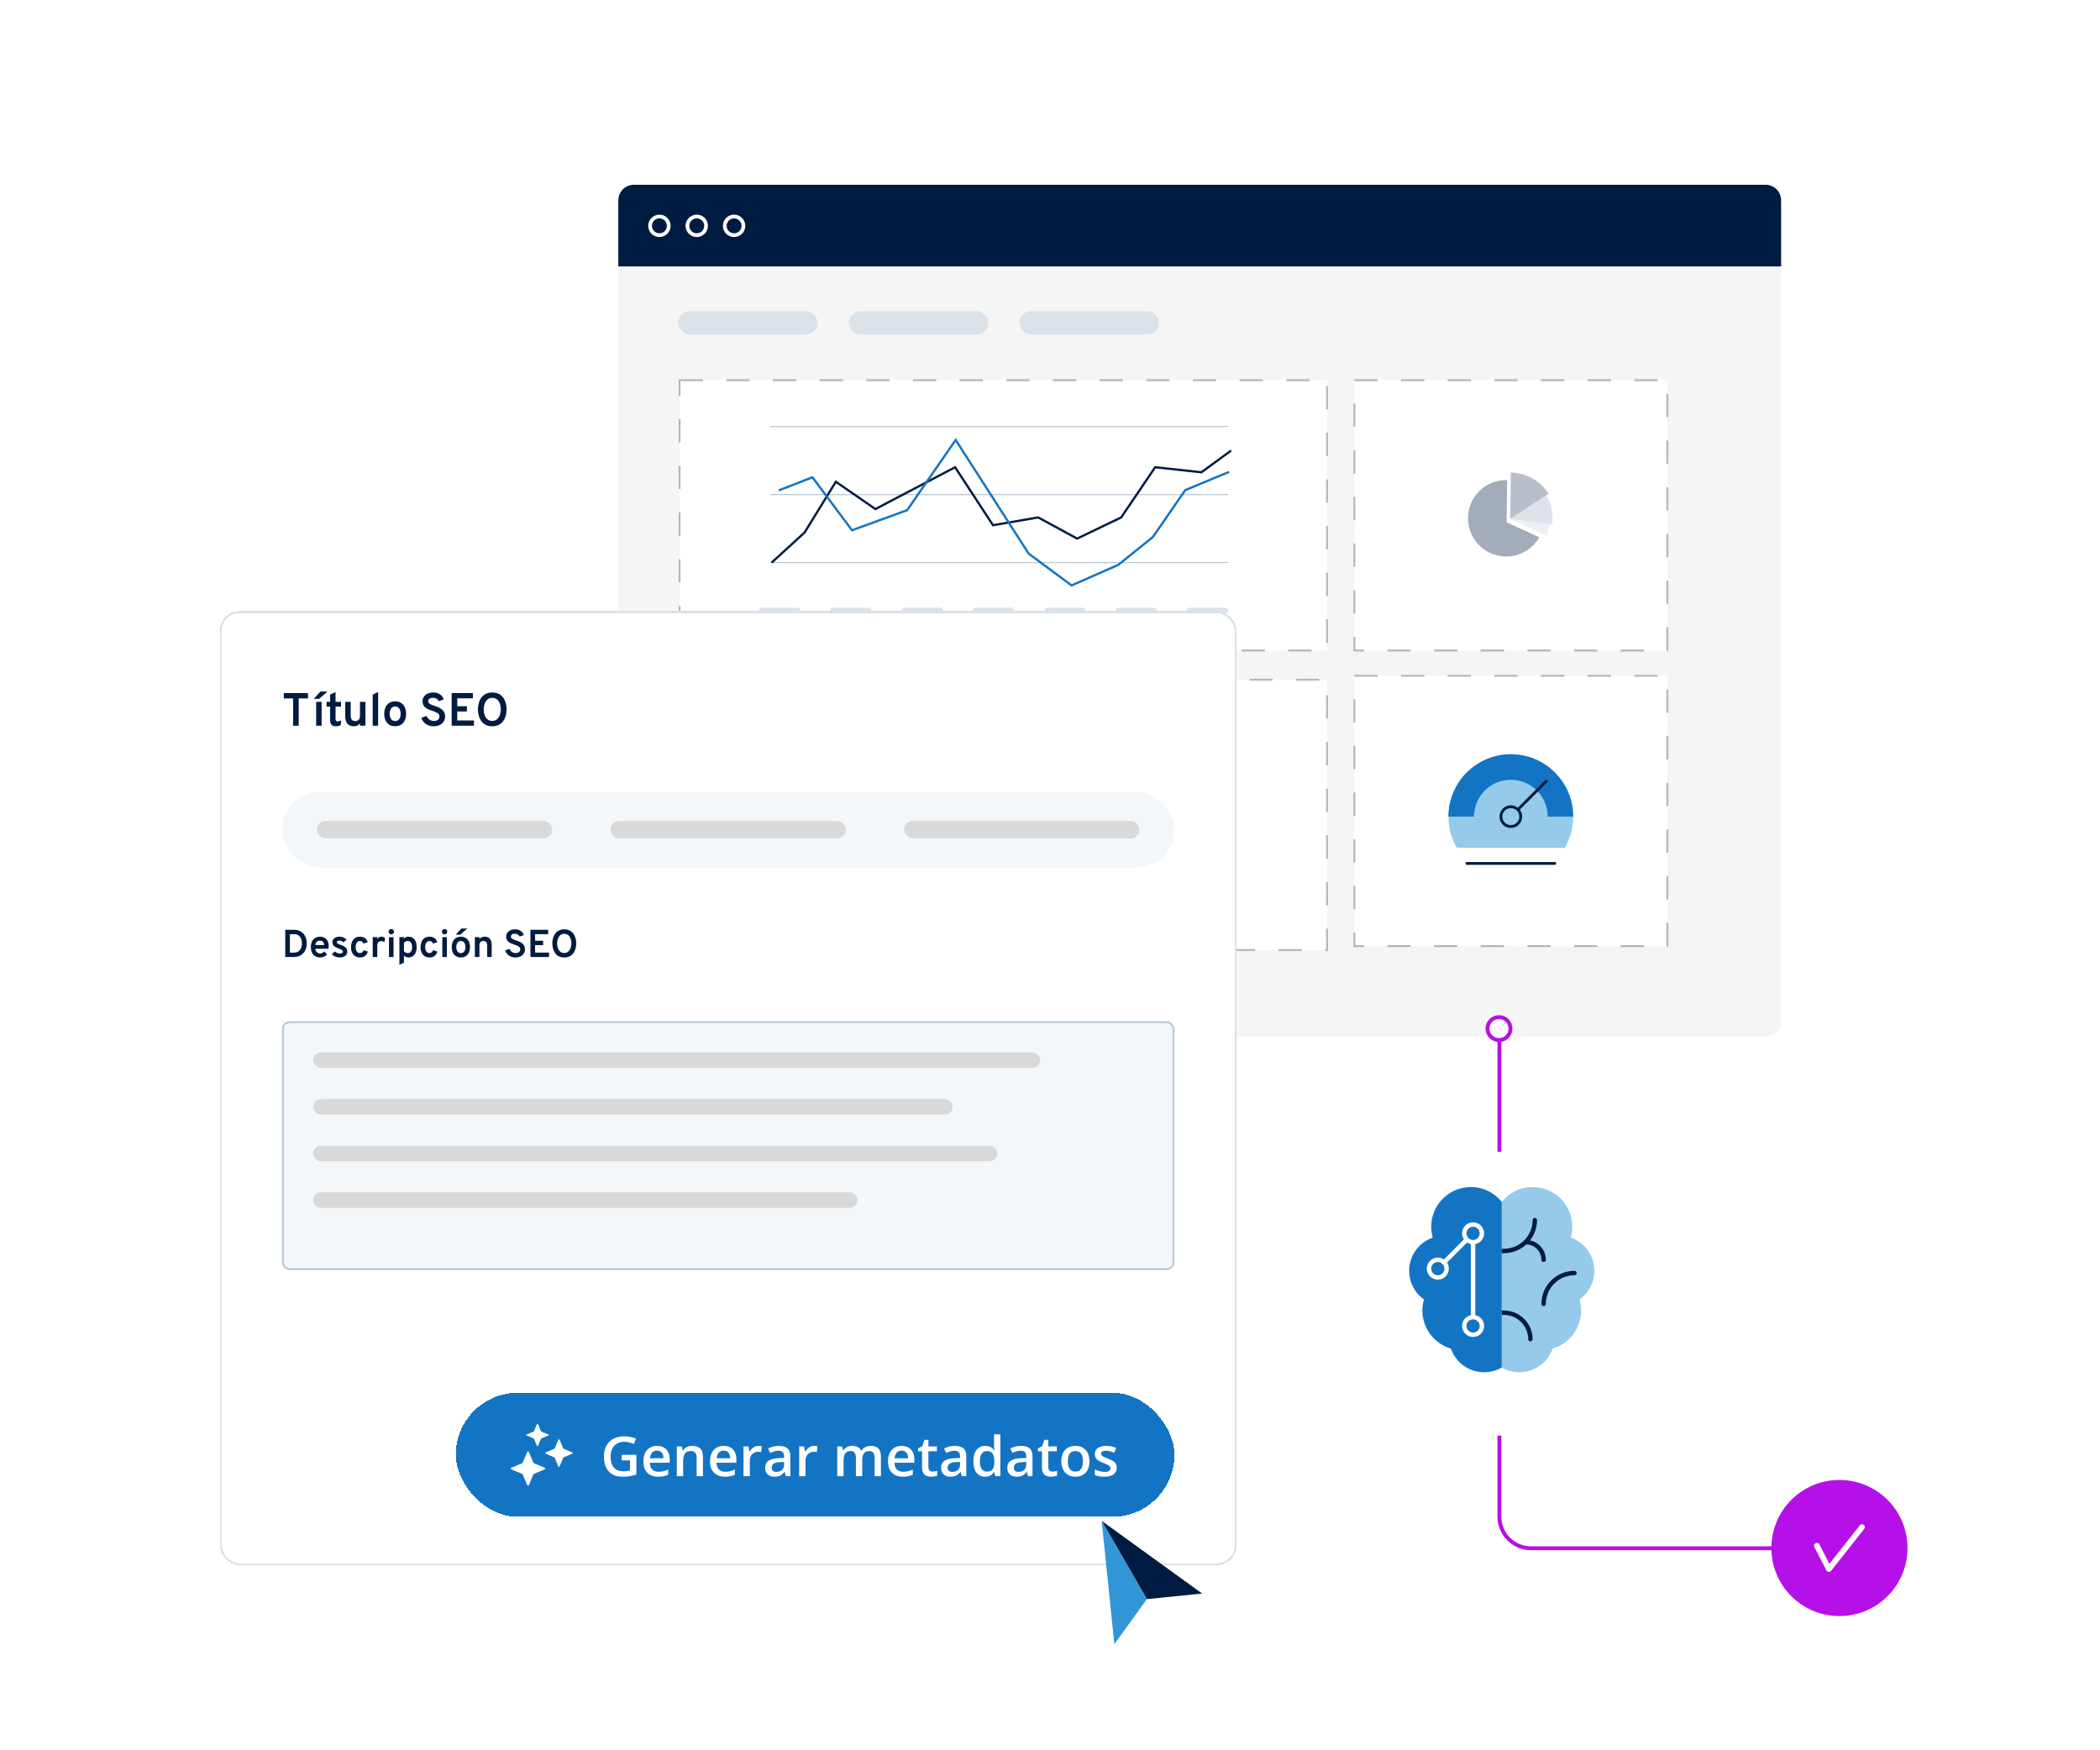 <?xml version="1.0" encoding="UTF-8"?>
<svg xmlns="http://www.w3.org/2000/svg" width="1080" height="900" viewBox="0 0 1080 900" fill="none">
  <rect width="1080" height="900" fill="white"></rect>
  <g filter="url(#filter0_d_978_1942)">
    <rect x="318" y="95" width="598" height="434" rx="8" fill="#F5F5F5"></rect>
  </g>
  <rect x="348.726" y="160" width="71.782" height="11.964" rx="5.982" fill="#DBE2E8"></rect>
  <rect x="436.508" y="160" width="71.782" height="11.964" rx="5.982" fill="#DBE2E8"></rect>
  <rect x="524.29" y="160" width="71.782" height="11.964" rx="5.982" fill="#DBE2E8"></rect>
  <rect x="349.5" y="195.5" width="333" height="139" fill="white"></rect>
  <rect x="349.5" y="195.5" width="333" height="139" stroke="#B7B7B7" stroke-dasharray="12 12"></rect>
  <g clip-path="url(#clip0_978_1942)">
    <path d="M514.418 250.132C514.364 250.132 514.313 250.129 514.259 250.129C514.178 250.125 514.093 250.125 514.009 250.125C505.168 250.125 498 257.29 498 266.134C498 274.978 505.168 282.143 514.009 282.143C519.945 282.143 525.124 278.914 527.889 274.115L514.144 267.836L514.418 250.132H514.418Z" fill="#465A75"></path>
    <path d="M515.658 266.458L529.403 272.736L531.108 273.514C531.433 272.018 531.853 270.316 532.066 268.502L521.962 267.243L515.658 266.457L515.658 266.458Z" fill="#DBE2E8"></path>
    <path d="M530.729 256.534L529.66 257.238L517.865 265.004L515.659 266.457L521.962 267.243L532.066 268.502H532.067L533.249 268.65C533.366 267.888 533.434 267.111 533.445 266.319C533.449 266.214 533.449 266.108 533.449 266.002C533.449 262.524 532.451 259.278 530.729 256.534H530.729L530.729 256.534Z" fill="#BCC8D4"></path>
    <path d="M529.66 257.238L530.729 256.534H530.73L531.785 255.837C531.433 255.285 531.054 254.754 530.648 254.239C527.199 249.901 521.912 247.088 515.959 247L515.932 248.753L515.658 266.458L517.866 265.004L529.66 257.238L529.66 257.238Z" fill="#718095"></path>
  </g>
  <rect x="384" y="203" width="270" height="126.115" rx="4.586" fill="white"></rect>
  <line x1="396.038" y1="219.337" x2="631.643" y2="219.337" stroke="#BCC8D4" stroke-width="0.573"></line>
  <line x1="396.038" y1="254.306" x2="631.643" y2="254.306" stroke="#BCC8D4" stroke-width="0.573"></line>
  <line x1="396.038" y1="289.274" x2="631.643" y2="289.274" stroke="#BCC8D4" stroke-width="0.573"></line>
  <path d="M397.185 288.987L413.809 273.796L429.86 247.713L450.21 261.758L491.198 240.261L510.688 270.07L533.905 266.057L553.968 276.949L576.612 266.057L594.096 240.261L617.885 242.841L632.79 231.949" stroke="#001B41" stroke-width="1.147" stroke-linecap="round"></path>
  <path d="M400.911 252.013L417.821 245.42L438.172 272.65L466.548 262.331L491.484 226.217L529.032 284.688L551.102 301.025L575.178 290.42L592.949 276.089L609.573 252.013L631.643 242.841" stroke="#1474C4" stroke-width="1.147" stroke-linecap="round"></path>
  <line x1="391.739" y1="313.923" x2="410.083" y2="313.923" stroke="#DBE2E8" stroke-width="2.866" stroke-linecap="round"></line>
  <line x1="428.427" y1="313.923" x2="446.771" y2="313.923" stroke="#DBE2E8" stroke-width="2.866" stroke-linecap="round"></line>
  <line x1="465.115" y1="313.923" x2="483.458" y2="313.923" stroke="#DBE2E8" stroke-width="2.866" stroke-linecap="round"></line>
  <line x1="501.803" y1="313.923" x2="520.146" y2="313.923" stroke="#DBE2E8" stroke-width="2.866" stroke-linecap="round"></line>
  <line x1="538.49" y1="313.923" x2="556.834" y2="313.923" stroke="#DBE2E8" stroke-width="2.866" stroke-linecap="round"></line>
  <line x1="575.178" y1="313.923" x2="593.522" y2="313.923" stroke="#DBE2E8" stroke-width="2.866" stroke-linecap="round"></line>
  <line x1="611.866" y1="313.923" x2="630.21" y2="313.923" stroke="#DBE2E8" stroke-width="2.866" stroke-linecap="round"></line>
  <rect x="696.5" y="195.5" width="161" height="139" fill="white"></rect>
  <rect x="696.5" y="195.5" width="161" height="139" stroke="#B7B7B7" stroke-dasharray="12 12"></rect>
  <g opacity="0.5" clip-path="url(#clip1_978_1942)">
    <path d="M775.121 246.845C775.054 246.845 774.992 246.841 774.925 246.841C774.826 246.837 774.722 246.837 774.618 246.837C763.765 246.837 754.965 255.633 754.965 266.49C754.965 277.347 763.765 286.143 774.618 286.143C781.906 286.143 788.263 282.179 791.658 276.287L774.784 268.58L775.121 246.845H775.121Z" fill="#465A75"></path>
    <path d="M776.643 266.887L793.516 274.594L795.61 275.55C796.009 273.713 796.524 271.624 796.786 269.397L784.382 267.851L776.643 266.886L776.643 266.887Z" fill="#DBE2E8"></path>
    <path d="M795.145 254.704L793.832 255.569L779.353 265.102L776.644 266.886L784.382 267.851L796.786 269.397H796.787L798.239 269.578C798.382 268.643 798.465 267.689 798.479 266.717C798.484 266.588 798.484 266.458 798.484 266.328C798.484 262.057 797.259 258.073 795.145 254.704H795.145L795.145 254.704Z" fill="#BCC8D4"></path>
    <path d="M793.832 255.569L795.145 254.705H795.145L796.441 253.849C796.009 253.171 795.544 252.519 795.045 251.887C790.811 246.561 784.321 243.108 777.012 243L776.979 245.152L776.643 266.887L779.353 265.103L793.832 255.569L793.832 255.569Z" fill="#718095"></path>
  </g>
  <path d="M318 103C318 98.582 321.582 95 326 95H908C912.418 95 916 98.582 916 103V137H318V103Z" fill="#001B41"></path>
  <circle cx="339.124" cy="116.124" r="4.801" stroke="white" stroke-width="1.92"></circle>
  <circle cx="358.327" cy="116.124" r="4.801" stroke="white" stroke-width="1.92"></circle>
  <circle cx="377.531" cy="116.124" r="4.801" stroke="white" stroke-width="1.92"></circle>
  <rect x="696.5" y="347.5" width="161" height="139" fill="white"></rect>
  <rect x="696.5" y="347.5" width="161" height="139" stroke="#B7B7B7" stroke-dasharray="12 12"></rect>
  <g clip-path="url(#clip2_978_1942)">
    <g clip-path="url(#clip3_978_1942)">
      <path d="M804.78 435.958C807.511 431.238 809.083 425.763 809.083 419.917C809.083 402.198 794.719 387.833 777 387.833C759.281 387.833 744.917 402.198 744.917 419.917C744.917 425.763 746.487 431.238 749.22 435.958H804.78Z" fill="#95CAEB"></path>
      <path d="M777 400.958C787.471 400.958 795.958 409.446 795.958 419.917H809.083C809.083 402.198 794.719 387.833 777 387.833C759.281 387.833 744.917 402.198 744.917 419.917H758.042C758.042 409.446 766.529 400.958 777 400.958Z" fill="#1474C4"></path>
      <path d="M799.604 444.708H754.396C753.993 444.708 753.667 444.382 753.667 443.979C753.667 443.577 753.993 443.25 754.396 443.25H799.604C800.007 443.25 800.333 443.577 800.333 443.979C800.333 444.382 800.007 444.708 799.604 444.708Z" fill="#001B41"></path>
      <path d="M795.745 401.171C795.461 400.887 794.999 400.887 794.714 401.171L780.558 415.327C779.571 414.559 778.346 414.083 777 414.083C773.783 414.083 771.167 416.7 771.167 419.917C771.167 423.134 773.783 425.75 777 425.75C780.217 425.75 782.833 423.134 782.833 419.917C782.833 418.572 782.357 417.347 781.589 416.358L795.745 402.202C796.03 401.918 796.03 401.456 795.745 401.171ZM777 424.292C774.588 424.292 772.625 422.329 772.625 419.917C772.625 417.505 774.588 415.542 777 415.542C779.412 415.542 781.375 417.505 781.375 419.917C781.375 422.329 779.412 424.292 777 424.292Z" fill="#001B41"></path>
    </g>
  </g>
  <rect x="522.5" y="349.5" width="160" height="139" fill="white"></rect>
  <rect x="522.5" y="349.5" width="160" height="139" stroke="#B7B7B7" stroke-dasharray="12 12"></rect>
  <g clip-path="url(#clip4_978_1942)">
    <path d="M593.927 420.681H588.631C587.781 420.681 587.092 421.37 587.092 422.22V433.125C587.092 433.975 587.781 434.664 588.631 434.664H593.927C594.777 434.664 595.466 433.975 595.466 433.125V422.22C595.466 421.37 594.777 420.681 593.927 420.681Z" fill="#465A75"></path>
    <path d="M604.835 404H599.539C598.689 404 598 404.689 598 405.539V433.294C598 434.144 598.689 434.833 599.539 434.833H604.835C605.685 434.833 606.374 434.144 606.374 433.294V405.539C606.374 404.689 605.685 404 604.835 404Z" fill="#BCC8D4"></path>
    <path d="M615.835 413.05H610.539C609.689 413.05 609 413.739 609 414.589V433.127C609 433.978 609.689 434.667 610.539 434.667H615.835C616.685 434.667 617.374 433.978 617.374 433.127V414.589C617.374 413.739 616.685 413.05 615.835 413.05Z" fill="#97A3B4"></path>
  </g>
  <rect x="349.5" y="349.5" width="160" height="139" fill="white"></rect>
  <rect x="349.5" y="349.5" width="160" height="139" stroke="#B7B7B7" stroke-dasharray="12 12"></rect>
  <g clip-path="url(#clip5_978_1942)">
    <path d="M420.927 420.681H415.631C414.781 420.681 414.092 421.37 414.092 422.22V433.125C414.092 433.975 414.781 434.664 415.631 434.664H420.927C421.777 434.664 422.466 433.975 422.466 433.125V422.22C422.466 421.37 421.777 420.681 420.927 420.681Z" fill="#465A75"></path>
    <path d="M431.835 404H426.539C425.689 404 425 404.689 425 405.539V433.294C425 434.144 425.689 434.833 426.539 434.833H431.835C432.685 434.833 433.374 434.144 433.374 433.294V405.539C433.374 404.689 432.685 404 431.835 404Z" fill="#BCC8D4"></path>
    <path d="M442.835 413.05H437.539C436.689 413.05 436 413.739 436 414.589V433.127C436 433.978 436.689 434.667 437.539 434.667H442.835C443.685 434.667 444.374 433.978 444.374 433.127V414.589C444.374 413.739 443.685 413.05 442.835 413.05Z" fill="#97A3B4"></path>
  </g>
  <path d="M771.125 528V779.875C771.125 788.853 778.397 796.125 787.375 796.125H913.312" stroke="#B410E7" stroke-width="2"></path>
  <path d="M946 831C965.338 831 981 815.338 981 796C981 776.663 965.338 761 946 761C926.663 761 911 776.663 911 796C911 815.338 926.663 831 946 831Z" fill="#B410E7"></path>
  <path d="M934.392 794.805L940.575 806.792L957.608 785.267" stroke="white" stroke-width="2.917" stroke-linecap="round" stroke-linejoin="round"></path>
  <g filter="url(#filter1_d_978_1942)">
    <rect width="146" height="146" rx="5.771" transform="matrix(-1 0 0 1 844 585)" fill="white"></rect>
  </g>
  <g clip-path="url(#clip6_978_1942)">
    <path d="M772.325 617.979C776.067 613.351 781.783 610.385 788.198 610.385C799.47 610.385 808.605 619.521 808.605 630.792C808.605 632.729 808.317 634.595 807.814 636.368C814.873 638.851 819.943 645.558 819.943 653.467C819.943 659.556 816.932 664.932 812.331 668.222C812.848 670.02 813.14 671.911 813.14 673.875C813.14 683.135 806.966 690.944 798.513 693.439C796.046 700.525 789.323 705.62 781.395 705.62C778.087 705.62 774.996 704.72 772.325 703.173V617.979Z" fill="#95CAEB"></path>
    <path d="M772.325 617.979C768.584 613.351 762.868 610.385 756.453 610.385C745.181 610.385 736.045 619.521 736.045 630.792C736.045 632.729 736.333 634.595 736.837 636.368C729.778 638.851 724.708 645.558 724.708 653.467C724.708 659.556 727.719 664.932 732.32 668.222C731.803 670.02 731.51 671.911 731.51 673.875C731.51 683.135 737.685 690.944 746.138 693.439C748.605 700.525 755.328 705.62 763.255 705.62C766.564 705.62 769.654 704.72 772.325 703.173V617.979Z" fill="#1474C4"></path>
    <path d="M739.447 646.665C740.601 646.665 741.671 647.014 742.569 647.608L752.863 637.314C752.269 636.418 751.92 635.345 751.92 634.191C751.92 631.064 754.462 628.522 757.589 628.522C760.716 628.522 763.258 631.064 763.258 634.191C763.258 636.93 761.308 639.218 758.723 639.744V676.253C761.308 676.779 763.258 679.07 763.258 681.806C763.258 684.933 760.716 687.475 757.589 687.475C754.462 687.475 751.92 684.933 751.92 681.806C751.92 679.067 753.87 676.779 756.455 676.253V639.747C755.732 639.599 755.063 639.311 754.466 638.917L744.172 649.211C744.766 650.107 745.115 651.179 745.115 652.333C745.115 655.46 742.573 658.002 739.447 658.002C736.32 658.002 733.778 655.46 733.778 652.333C733.778 649.207 736.32 646.665 739.447 646.665ZM760.988 634.193C760.988 632.318 759.462 630.792 757.587 630.792C755.711 630.792 754.185 632.318 754.185 634.193C754.185 636.069 755.711 637.595 757.587 637.595C759.462 637.595 760.988 636.069 760.988 634.193ZM754.185 681.811C754.185 683.686 755.711 685.212 757.587 685.212C759.462 685.212 760.988 683.686 760.988 681.811C760.988 679.936 759.462 678.41 757.587 678.41C755.711 678.41 754.185 679.936 754.185 681.811ZM739.447 655.735C741.322 655.735 742.848 654.209 742.848 652.333C742.848 650.458 741.322 648.932 739.447 648.932C737.571 648.932 736.045 650.458 736.045 652.333C736.045 654.209 737.571 655.735 739.447 655.735Z" fill="white"></path>
    <path d="M793.867 671.607C794.492 671.607 795 671.099 795 670.473C795 662.346 801.612 655.734 809.739 655.734C810.365 655.734 810.873 655.226 810.873 654.601C810.873 653.975 810.365 653.467 809.739 653.467C800.361 653.467 792.733 661.095 792.733 670.473C792.733 671.099 793.241 671.607 793.867 671.607ZM772.325 642.129H773.459C781.586 642.129 788.198 635.517 788.198 627.391C788.198 626.765 788.706 626.257 789.332 626.257C789.957 626.257 790.465 626.765 790.465 627.391C790.465 631.318 789.114 634.928 786.871 637.807C791.506 638.769 795 642.882 795 647.798C795 648.424 794.492 648.932 793.867 648.932C793.241 648.932 792.733 648.424 792.733 647.798C792.733 643.481 789.261 639.971 784.964 639.878C781.933 642.674 777.899 644.397 773.459 644.397H772.325V642.129ZM772.325 673.874H773.459C781.586 673.874 788.198 680.486 788.198 688.613C788.198 689.239 787.69 689.747 787.064 689.747C786.438 689.747 785.93 689.239 785.93 688.613C785.93 681.738 780.334 676.142 773.459 676.142H772.325V673.874Z" fill="#001B41"></path>
  </g>
  <g filter="url(#filter2_d_978_1942)">
    <rect x="113" y="309" width="523" height="490.697" rx="10.336" fill="white" shape-rendering="crispEdges"></rect>
    <rect x="113.5" y="309.5" width="522" height="489.697" rx="9.836" stroke="#DBE2E8" shape-rendering="crispEdges"></rect>
    <path d="M153.616 353.96V368H150.736V353.96H145.96V351.2H158.392V353.96H153.616ZM161.373 354.176L164.781 350.432H168.429L164.157 354.176H161.373ZM162.597 368V355.736H165.405V368H162.597ZM172.619 368.288C170.603 368.288 169.763 367.088 169.763 365.144V358.184H167.939V355.736H169.763V352.016L172.571 350.672V355.736H175.403V358.184H172.571V364.592C172.571 365.288 172.859 365.768 173.603 365.768C174.227 365.768 174.875 365.576 175.523 365.216L175.187 367.736C174.491 368.096 173.627 368.288 172.619 368.288ZM185.131 368V366.824C184.363 367.808 183.283 368.288 181.915 368.288C179.587 368.288 177.547 366.992 177.547 363.248V355.736H180.355V362.744C180.355 364.76 181.219 365.6 182.659 365.6C184.147 365.6 185.131 364.832 185.131 362.792V355.736H187.939V368H185.131ZM191.662 368V351.992L194.47 350.672V368H191.662ZM203.214 368.288C199.782 368.288 197.598 365.912 197.598 361.88C197.598 357.872 199.782 355.448 203.214 355.448C206.67 355.448 208.854 357.872 208.854 361.88C208.854 365.912 206.67 368.288 203.214 368.288ZM203.214 365.6C204.966 365.6 206.046 364.208 206.046 361.88C206.046 359.552 204.966 358.112 203.214 358.112C201.51 358.112 200.406 359.552 200.406 361.88C200.406 364.208 201.51 365.6 203.214 365.6ZM223.01 368.288C219.914 368.288 217.586 366.608 216.674 363.944L219.338 362.96C220.034 364.496 221.378 365.552 223.106 365.552C224.834 365.552 225.986 364.76 225.986 363.224C225.986 361.616 224.282 361.016 222.386 360.368C219.986 359.552 217.298 358.616 217.298 355.424C217.298 352.976 219.29 350.912 222.818 350.912C225.746 350.912 227.594 352.448 228.194 354.512L225.602 355.376C225.17 354.392 224.21 353.648 222.626 353.648C221.114 353.648 220.226 354.296 220.226 355.448C220.226 356.672 221.69 357.176 223.442 357.752C225.89 358.616 228.914 359.672 228.914 363.224C228.914 366.464 226.322 368.288 223.01 368.288ZM232.282 368V351.2H243.226V353.912H235.162V357.968H240.13V360.68H235.162V365.288H243.754V368H232.282ZM253.16 368.288C247.76 368.288 245.792 363.752 245.792 359.6C245.792 355.448 247.76 350.912 253.16 350.912C258.584 350.912 260.528 355.448 260.528 359.6C260.528 363.752 258.584 368.288 253.16 368.288ZM253.16 365.528C256.4 365.528 257.552 362.168 257.552 359.6C257.552 356.84 256.424 353.672 253.16 353.672C249.896 353.672 248.768 357.008 248.768 359.6C248.768 362.336 249.896 365.528 253.16 365.528Z" fill="#001B41"></path>
    <rect x="145" y="402" width="459" height="38.929" rx="19.464" fill="#F4F7FA"></rect>
    <rect x="162.967" y="416.973" width="121.059" height="8.984" rx="4.492" fill="#D9D9D9"></rect>
    <rect x="313.971" y="416.973" width="121.059" height="8.984" rx="4.492" fill="#D9D9D9"></rect>
    <rect x="464.975" y="416.973" width="121.059" height="8.984" rx="4.492" fill="#D9D9D9"></rect>
    <path d="M146.7 472.929H151.02C155.92 472.929 157.76 476.449 157.76 479.929C157.76 483.129 156.08 486.929 150.94 486.929H146.7V472.929ZM151.28 484.669C154.26 484.669 155.28 482.129 155.28 479.929C155.28 477.569 154.16 475.189 151.5 475.189H149.1V484.669H151.28ZM164.587 487.169C161.687 487.169 159.867 485.169 159.867 481.809C159.867 478.469 161.727 476.469 164.587 476.469C167.047 476.469 169.047 477.989 169.047 481.269C169.047 481.689 169.027 482.249 168.967 482.709H162.187C162.267 484.209 163.367 485.109 164.587 485.109C165.487 485.109 166.207 484.769 166.747 484.049L168.227 485.569C167.427 486.529 166.227 487.169 164.587 487.169ZM162.207 480.769H166.727C166.627 479.209 165.647 478.529 164.587 478.529C163.327 478.529 162.327 479.169 162.207 480.769ZM174.663 487.169C173.023 487.169 171.443 486.489 170.683 485.409L172.283 484.049C172.703 484.469 173.543 485.129 174.663 485.129C175.623 485.129 176.323 484.869 176.323 484.129C176.323 483.409 175.503 483.089 174.343 482.629C172.123 481.889 170.963 481.029 170.963 479.309C170.963 477.469 172.583 476.469 174.603 476.469C176.363 476.469 177.563 477.229 178.263 478.049L176.643 479.369C176.143 478.889 175.543 478.509 174.603 478.509C173.763 478.509 173.223 478.809 173.223 479.349C173.223 479.969 174.143 480.329 175.223 480.689C177.203 481.349 178.583 482.189 178.583 484.129C178.583 486.109 177.023 487.169 174.663 487.169ZM185.091 487.169C182.311 487.169 180.531 485.189 180.531 481.829C180.531 478.489 182.311 476.469 185.091 476.469C187.071 476.469 188.531 477.329 189.151 479.289L186.931 480.029C186.631 479.249 186.011 478.709 185.171 478.709C183.751 478.709 182.911 479.929 182.911 481.829C182.911 483.729 183.751 484.909 185.091 484.909C186.011 484.909 186.671 484.389 186.951 483.429L189.191 484.109C188.611 486.129 187.211 487.169 185.091 487.169ZM191.695 486.929V476.709H194.035V477.769C194.435 476.929 195.115 476.469 196.135 476.469C196.895 476.469 197.515 476.729 198.035 477.169L197.695 479.309C197.275 479.009 196.735 478.769 195.955 478.769C195.055 478.769 194.035 479.269 194.035 481.209V486.929H191.695ZM201.235 475.309C200.455 475.309 199.835 474.689 199.835 473.909C199.835 473.149 200.455 472.529 201.235 472.529C202.015 472.529 202.615 473.149 202.615 473.909C202.615 474.689 202.015 475.309 201.235 475.309ZM200.055 486.929V476.709H202.395V486.929H200.055ZM210.066 487.169C208.966 487.169 208.226 486.709 207.746 486.109V489.869L205.406 490.949V476.709H207.746V477.489C208.246 476.889 208.986 476.469 210.086 476.469C212.626 476.469 214.286 478.409 214.286 481.829C214.286 485.189 212.546 487.169 210.066 487.169ZM209.726 484.929C211.146 484.929 211.946 483.829 211.946 481.829C211.946 479.969 211.166 478.689 209.726 478.689C208.806 478.689 208.166 479.069 207.746 479.689V483.929C208.106 484.449 208.786 484.929 209.726 484.929ZM220.853 487.169C218.073 487.169 216.293 485.189 216.293 481.829C216.293 478.489 218.073 476.469 220.853 476.469C222.833 476.469 224.293 477.329 224.913 479.289L222.693 480.029C222.393 479.249 221.773 478.709 220.933 478.709C219.513 478.709 218.673 479.929 218.673 481.829C218.673 483.729 219.513 484.909 220.853 484.909C221.773 484.909 222.433 484.389 222.713 483.429L224.953 484.109C224.373 486.129 222.973 487.169 220.853 487.169ZM228.657 475.309C227.877 475.309 227.257 474.689 227.257 473.909C227.257 473.149 227.877 472.529 228.657 472.529C229.437 472.529 230.037 473.149 230.037 473.909C230.037 474.689 229.437 475.309 228.657 475.309ZM227.477 486.929V476.709H229.817V486.929H227.477ZM234.428 475.409L237.268 472.289H240.308L236.748 475.409H234.428ZM237.008 487.169C234.148 487.169 232.328 485.189 232.328 481.829C232.328 478.489 234.148 476.469 237.008 476.469C239.888 476.469 241.708 478.489 241.708 481.829C241.708 485.189 239.888 487.169 237.008 487.169ZM237.008 484.929C238.468 484.929 239.368 483.769 239.368 481.829C239.368 479.889 238.468 478.689 237.008 478.689C235.588 478.689 234.668 479.889 234.668 481.829C234.668 483.769 235.588 484.929 237.008 484.929ZM250.535 486.929V481.069C250.535 479.389 249.815 478.689 248.635 478.689C247.375 478.689 246.555 479.349 246.555 481.029V486.929H244.215V476.709H246.555V477.669C247.215 476.869 248.095 476.469 249.255 476.469C251.195 476.469 252.875 477.529 252.875 480.649V486.929H250.535ZM265.067 487.169C262.487 487.169 260.547 485.769 259.787 483.549L262.007 482.729C262.587 484.009 263.707 484.889 265.147 484.889C266.587 484.889 267.547 484.229 267.547 482.949C267.547 481.609 266.127 481.109 264.547 480.569C262.547 479.889 260.307 479.109 260.307 476.449C260.307 474.409 261.967 472.689 264.907 472.689C267.347 472.689 268.887 473.969 269.387 475.689L267.227 476.409C266.867 475.589 266.067 474.969 264.747 474.969C263.487 474.969 262.747 475.509 262.747 476.469C262.747 477.489 263.967 477.909 265.427 478.389C267.467 479.109 269.987 479.989 269.987 482.949C269.987 485.649 267.827 487.169 265.067 487.169ZM272.794 486.929V472.929H281.914V475.189H275.194V478.569H279.334V480.829H275.194V484.669H282.354V486.929H272.794ZM290.192 487.169C285.692 487.169 284.052 483.389 284.052 479.929C284.052 476.469 285.692 472.689 290.192 472.689C294.712 472.689 296.332 476.469 296.332 479.929C296.332 483.389 294.712 487.169 290.192 487.169ZM290.192 484.869C292.892 484.869 293.852 482.069 293.852 479.929C293.852 477.629 292.912 474.989 290.192 474.989C287.472 474.989 286.532 477.769 286.532 479.929C286.532 482.209 287.472 484.869 290.192 484.869Z" fill="#001B41"></path>
    <rect x="145.5" y="520.429" width="458" height="127" rx="3.5" fill="#F4F7FA"></rect>
    <rect x="145.5" y="520.429" width="458" height="127" rx="3.5" stroke="#BCC8D4"></rect>
    <rect x="161" y="535.929" width="374" height="8" rx="4" fill="#D9D9D9"></rect>
    <rect x="161" y="559.929" width="329" height="8" rx="4" fill="#D9D9D9"></rect>
    <rect x="161" y="583.929" width="352" height="8" rx="4" fill="#D9D9D9"></rect>
    <rect x="161" y="607.929" width="280" height="8" rx="4" fill="#D9D9D9"></rect>
    <g filter="url(#filter3_d_978_1942)">
      <rect x="234.409" y="703.929" width="369.591" height="63.769" rx="31.884" fill="#1474C4" shape-rendering="crispEdges"></rect>
      <g clip-path="url(#clip7_978_1942)">
        <path d="M271.958 734.312L274.315 739.893C274.36 739.998 274.443 740.082 274.549 740.127L280.13 742.484C280.487 742.635 280.487 743.141 280.13 743.292L274.549 745.649C274.444 745.694 274.36 745.777 274.315 745.883L271.958 751.464C271.807 751.822 271.301 751.822 271.151 751.464L268.793 745.883C268.749 745.778 268.666 745.694 268.56 745.649L262.978 743.293C262.62 743.142 262.62 742.636 262.978 742.485L268.559 740.128C268.664 740.083 268.748 740 268.792 739.894L271.15 734.312C271.3 733.955 271.806 733.955 271.957 734.312H271.958Z" fill="white"></path>
        <path d="M276.68 720.068L278.212 723.696C278.241 723.764 278.295 723.818 278.364 723.847L281.991 725.38C282.224 725.478 282.224 725.807 281.991 725.905L278.364 727.437C278.295 727.466 278.241 727.52 278.212 727.589L276.68 731.217C276.582 731.449 276.253 731.449 276.155 731.217L274.623 727.589C274.594 727.521 274.54 727.466 274.471 727.437L270.842 725.905C270.61 725.807 270.61 725.478 270.842 725.38L274.47 723.848C274.538 723.819 274.593 723.765 274.622 723.696L276.154 720.068C276.252 719.835 276.581 719.835 276.679 720.068H276.68Z" fill="white"></path>
        <path d="M287.796 728.068L289.681 732.532C289.717 732.616 289.784 732.684 289.868 732.719L294.333 734.605C294.619 734.726 294.619 735.131 294.333 735.251L289.868 737.137C289.784 737.173 289.717 737.239 289.681 737.324L287.796 741.789C287.675 742.075 287.27 742.075 287.15 741.789L285.264 737.324C285.228 737.24 285.162 737.173 285.077 737.137L280.611 735.252C280.325 735.132 280.325 734.727 280.611 734.606L285.076 732.72C285.16 732.684 285.227 732.618 285.263 732.533L287.149 728.068C287.269 727.782 287.674 727.782 287.795 728.068H287.796Z" fill="white"></path>
      </g>
      <path d="M319.722 735.841H327.267V745.984C326.208 746.334 325.112 746.606 323.978 746.799C322.845 746.993 321.574 747.089 320.164 747.089C318.11 747.089 316.369 746.684 314.941 745.873C313.522 745.053 312.444 743.87 311.707 742.322C310.97 740.765 310.602 738.89 310.602 736.698C310.602 734.588 311.012 732.759 311.832 731.211C312.652 729.655 313.845 728.452 315.411 727.605C316.977 726.748 318.875 726.32 321.104 726.32C322.2 726.32 323.26 726.43 324.282 726.651C325.314 726.863 326.259 727.158 327.115 727.536L325.955 730.272C325.273 729.949 324.508 729.678 323.661 729.456C322.813 729.235 321.933 729.125 321.021 729.125C319.575 729.125 318.327 729.438 317.276 730.065C316.235 730.691 315.434 731.575 314.872 732.718C314.31 733.851 314.029 735.191 314.029 736.739C314.029 738.241 314.255 739.558 314.706 740.691C315.157 741.824 315.862 742.709 316.82 743.344C317.788 743.971 319.036 744.284 320.565 744.284C321.33 744.284 321.979 744.243 322.514 744.16C323.048 744.077 323.541 743.985 323.992 743.883V738.674H319.722V735.841ZM337.866 731.225C339.23 731.225 340.4 731.506 341.376 732.068C342.353 732.63 343.104 733.427 343.629 734.459C344.154 735.491 344.417 736.725 344.417 738.162V739.904H334.204C334.241 741.387 334.637 742.529 335.393 743.331C336.157 744.132 337.226 744.533 338.599 744.533C339.575 744.533 340.451 744.441 341.224 744.256C342.007 744.063 342.814 743.782 343.643 743.414V746.053C342.878 746.412 342.1 746.675 341.307 746.841C340.515 747.006 339.566 747.089 338.461 747.089C336.959 747.089 335.637 746.799 334.495 746.219C333.361 745.629 332.472 744.754 331.828 743.593C331.192 742.432 330.874 740.991 330.874 739.268C330.874 737.554 331.164 736.099 331.745 734.901C332.325 733.703 333.14 732.791 334.191 732.165C335.241 731.539 336.466 731.225 337.866 731.225ZM337.866 733.671C336.844 733.671 336.015 734.003 335.379 734.666C334.753 735.329 334.384 736.301 334.274 737.582H341.238C341.229 736.817 341.1 736.14 340.851 735.551C340.612 734.961 340.243 734.5 339.746 734.169C339.258 733.837 338.631 733.671 337.866 733.671ZM356.052 731.225C357.775 731.225 359.115 731.672 360.073 732.566C361.041 733.45 361.524 734.873 361.524 736.836V746.813H358.277V737.444C358.277 736.255 358.033 735.366 357.545 734.777C357.056 734.178 356.301 733.879 355.278 733.879C353.795 733.879 352.763 734.335 352.183 735.247C351.612 736.159 351.326 737.481 351.326 739.213V746.813H348.079V731.515H350.607L351.063 733.588H351.243C351.575 733.054 351.985 732.616 352.473 732.276C352.97 731.925 353.523 731.663 354.131 731.488C354.748 731.313 355.389 731.225 356.052 731.225ZM372.165 731.225C373.528 731.225 374.698 731.506 375.675 732.068C376.651 732.63 377.402 733.427 377.927 734.459C378.452 735.491 378.715 736.725 378.715 738.162V739.904H368.503C368.54 741.387 368.936 742.529 369.691 743.331C370.456 744.132 371.525 744.533 372.897 744.533C373.874 744.533 374.749 744.441 375.523 744.256C376.306 744.063 377.112 743.782 377.941 743.414V746.053C377.177 746.412 376.398 746.675 375.606 746.841C374.814 747.006 373.865 747.089 372.759 747.089C371.257 747.089 369.935 746.799 368.793 746.219C367.66 745.629 366.771 744.754 366.126 743.593C365.49 742.432 365.173 740.991 365.173 739.268C365.173 737.554 365.463 736.099 366.043 734.901C366.624 733.703 367.439 732.791 368.489 732.165C369.539 731.539 370.765 731.225 372.165 731.225ZM372.165 733.671C371.142 733.671 370.313 734.003 369.677 734.666C369.051 735.329 368.683 736.301 368.572 737.582H375.537C375.527 736.817 375.399 736.14 375.15 735.551C374.91 734.961 374.542 734.5 374.044 734.169C373.556 733.837 372.93 733.671 372.165 733.671ZM390.129 731.225C390.387 731.225 390.668 731.239 390.972 731.267C391.276 731.294 391.539 731.331 391.76 731.377L391.456 734.417C391.263 734.362 391.023 734.321 390.737 734.293C390.461 734.265 390.212 734.252 389.991 734.252C389.411 734.252 388.858 734.348 388.333 734.542C387.808 734.726 387.343 735.012 386.937 735.399C386.532 735.776 386.214 736.251 385.984 736.822C385.753 737.393 385.638 738.056 385.638 738.812V746.813H382.377V731.515H384.92L385.362 734.21H385.514C385.818 733.667 386.196 733.169 386.647 732.718C387.098 732.266 387.614 731.907 388.195 731.64C388.784 731.363 389.429 731.225 390.129 731.225ZM400.59 731.225C402.525 731.225 403.985 731.654 404.971 732.51C405.966 733.367 406.463 734.703 406.463 736.518V746.813H404.156L403.534 744.643H403.423C402.99 745.196 402.543 745.652 402.083 746.011C401.622 746.371 401.088 746.638 400.48 746.813C399.881 746.997 399.149 747.089 398.283 747.089C397.371 747.089 396.555 746.924 395.837 746.592C395.118 746.251 394.551 745.735 394.137 745.044C393.722 744.353 393.515 743.478 393.515 742.419C393.515 740.843 394.1 739.659 395.27 738.867C396.449 738.075 398.227 737.637 400.604 737.554L403.257 737.458V736.656C403.257 735.597 403.009 734.841 402.511 734.39C402.023 733.938 401.332 733.713 400.438 733.713C399.674 733.713 398.932 733.823 398.213 734.044C397.495 734.265 396.795 734.537 396.113 734.86L395.063 732.566C395.809 732.17 396.657 731.847 397.605 731.598C398.564 731.35 399.559 731.225 400.59 731.225ZM403.244 739.503L401.267 739.572C399.646 739.627 398.508 739.904 397.854 740.401C397.2 740.899 396.873 741.58 396.873 742.446C396.873 743.202 397.099 743.754 397.55 744.104C398.002 744.445 398.596 744.616 399.333 744.616C400.457 744.616 401.387 744.298 402.124 743.662C402.87 743.017 403.244 742.073 403.244 740.829V739.503ZM418.762 731.225C419.02 731.225 419.301 731.239 419.605 731.267C419.909 731.294 420.172 731.331 420.393 731.377L420.089 734.417C419.895 734.362 419.656 734.321 419.37 734.293C419.094 734.265 418.845 734.252 418.624 734.252C418.044 734.252 417.491 734.348 416.966 734.542C416.441 734.726 415.975 735.012 415.57 735.399C415.165 735.776 414.847 736.251 414.616 736.822C414.386 737.393 414.271 738.056 414.271 738.812V746.813H411.01V731.515H413.552L413.995 734.21H414.147C414.451 733.667 414.828 733.169 415.28 732.718C415.731 732.266 416.247 731.907 416.828 731.64C417.417 731.363 418.062 731.225 418.762 731.225ZM447.865 731.225C449.578 731.225 450.868 731.667 451.734 732.552C452.609 733.436 453.047 734.855 453.047 736.808V746.813H449.799V737.389C449.799 736.228 449.574 735.353 449.122 734.763C448.671 734.173 447.984 733.879 447.063 733.879C445.773 733.879 444.843 734.293 444.272 735.122C443.71 735.942 443.429 737.135 443.429 738.701V746.813H440.181V737.389C440.181 736.615 440.08 735.97 439.877 735.454C439.684 734.929 439.385 734.537 438.979 734.279C438.574 734.012 438.063 733.879 437.445 733.879C436.552 733.879 435.838 734.081 435.303 734.487C434.778 734.892 434.401 735.491 434.17 736.283C433.94 737.066 433.825 738.029 433.825 739.171V746.813H430.577V731.515H433.106L433.562 733.574H433.742C434.055 733.04 434.442 732.603 434.903 732.262C435.372 731.912 435.893 731.654 436.464 731.488C437.035 731.313 437.63 731.225 438.247 731.225C439.389 731.225 440.352 731.428 441.135 731.833C441.918 732.229 442.503 732.837 442.89 733.657H443.139C443.618 732.828 444.286 732.216 445.142 731.82C445.999 731.423 446.907 731.225 447.865 731.225ZM463.674 731.225C465.037 731.225 466.207 731.506 467.184 732.068C468.16 732.63 468.911 733.427 469.436 734.459C469.961 735.491 470.224 736.725 470.224 738.162V739.904H460.012C460.048 741.387 460.444 742.529 461.2 743.331C461.965 744.132 463.033 744.533 464.406 744.533C465.382 744.533 466.258 744.441 467.031 744.256C467.815 744.063 468.621 743.782 469.45 743.414V746.053C468.685 746.412 467.907 746.675 467.114 746.841C466.322 747.006 465.373 747.089 464.268 747.089C462.766 747.089 461.444 746.799 460.302 746.219C459.169 745.629 458.28 744.754 457.635 743.593C456.999 742.432 456.681 740.991 456.681 739.268C456.681 737.554 456.971 736.099 457.552 734.901C458.132 733.703 458.947 732.791 459.998 732.165C461.048 731.539 462.273 731.225 463.674 731.225ZM463.674 733.671C462.651 733.671 461.822 734.003 461.186 734.666C460.56 735.329 460.191 736.301 460.081 737.582H467.045C467.036 736.817 466.907 736.14 466.658 735.551C466.419 734.961 466.05 734.5 465.553 734.169C465.065 733.837 464.438 733.671 463.674 733.671ZM479.579 744.464C480.003 744.464 480.422 744.427 480.837 744.353C481.251 744.27 481.629 744.174 481.97 744.063V746.523C481.61 746.679 481.145 746.813 480.574 746.924C480.003 747.034 479.409 747.089 478.791 747.089C477.925 747.089 477.147 746.947 476.456 746.661C475.765 746.366 475.217 745.864 474.812 745.155C474.406 744.445 474.204 743.464 474.204 742.211V733.989H472.117V732.538L474.356 731.391L475.42 728.116H477.465V731.515H481.845V733.989H477.465V742.17C477.465 742.944 477.658 743.519 478.045 743.897C478.432 744.275 478.943 744.464 479.579 744.464ZM491.076 731.225C493.011 731.225 494.471 731.654 495.457 732.51C496.452 733.367 496.949 734.703 496.949 736.518V746.813H494.642L494.02 744.643H493.909C493.476 745.196 493.029 745.652 492.569 746.011C492.108 746.371 491.574 746.638 490.966 746.813C490.367 746.997 489.635 747.089 488.769 747.089C487.857 747.089 487.041 746.924 486.323 746.592C485.604 746.251 485.038 745.735 484.623 745.044C484.208 744.353 484.001 743.478 484.001 742.419C484.001 740.843 484.586 739.659 485.756 738.867C486.935 738.075 488.713 737.637 491.09 737.554L493.743 737.458V736.656C493.743 735.597 493.495 734.841 492.997 734.39C492.509 733.938 491.818 733.713 490.924 733.713C490.16 733.713 489.418 733.823 488.7 734.044C487.981 734.265 487.281 734.537 486.599 734.86L485.549 732.566C486.295 732.17 487.143 731.847 488.091 731.598C489.05 731.35 490.045 731.225 491.076 731.225ZM493.73 739.503L491.753 739.572C490.132 739.627 488.994 739.904 488.34 740.401C487.686 740.899 487.359 741.58 487.359 742.446C487.359 743.202 487.585 743.754 488.036 744.104C488.488 744.445 489.082 744.616 489.819 744.616C490.943 744.616 491.873 744.298 492.61 743.662C493.356 743.017 493.73 742.073 493.73 740.829V739.503ZM506.636 747.089C504.812 747.089 503.348 746.426 502.242 745.099C501.146 743.764 500.598 741.797 500.598 739.199C500.598 736.573 501.155 734.588 502.27 733.243C503.394 731.898 504.872 731.225 506.706 731.225C507.479 731.225 508.156 731.331 508.737 731.543C509.317 731.746 509.815 732.022 510.229 732.372C510.653 732.722 511.012 733.114 511.307 733.547H511.459C511.413 733.261 511.358 732.851 511.293 732.317C511.238 731.773 511.21 731.271 511.21 730.811V725.311H514.472V746.813H511.929L511.349 744.726H511.21C510.934 745.169 510.584 745.569 510.16 745.929C509.746 746.279 509.248 746.56 508.668 746.772C508.097 746.983 507.419 747.089 506.636 747.089ZM507.548 744.45C508.94 744.45 509.921 744.049 510.492 743.248C511.063 742.446 511.358 741.244 511.376 739.641V739.213C511.376 737.499 511.1 736.186 510.547 735.274C509.994 734.353 508.986 733.892 507.521 733.892C506.351 733.892 505.457 734.367 504.84 735.316C504.232 736.255 503.928 737.568 503.928 739.254C503.928 740.94 504.232 742.23 504.84 743.123C505.457 744.008 506.36 744.45 507.548 744.45ZM525.126 731.225C527.061 731.225 528.521 731.654 529.507 732.51C530.502 733.367 530.999 734.703 530.999 736.518V746.813H528.691L528.07 744.643H527.959C527.526 745.196 527.079 745.652 526.619 746.011C526.158 746.371 525.624 746.638 525.016 746.813C524.417 746.997 523.684 747.089 522.818 747.089C521.906 747.089 521.091 746.924 520.372 746.592C519.654 746.251 519.087 745.735 518.673 745.044C518.258 744.353 518.051 743.478 518.051 742.419C518.051 740.843 518.636 739.659 519.806 738.867C520.985 738.075 522.763 737.637 525.14 737.554L527.793 737.458V736.656C527.793 735.597 527.544 734.841 527.047 734.39C526.559 733.938 525.868 733.713 524.974 733.713C524.209 733.713 523.468 733.823 522.749 734.044C522.031 734.265 521.33 734.537 520.649 734.86L519.599 732.566C520.345 732.17 521.192 731.847 522.141 731.598C523.099 731.35 524.094 731.225 525.126 731.225ZM527.779 739.503L525.803 739.572C524.182 739.627 523.044 739.904 522.39 740.401C521.736 740.899 521.409 741.58 521.409 742.446C521.409 743.202 521.635 743.754 522.086 744.104C522.537 744.445 523.132 744.616 523.869 744.616C524.992 744.616 525.923 744.298 526.66 743.662C527.406 743.017 527.779 742.073 527.779 740.829V739.503ZM541.239 744.464C541.663 744.464 542.082 744.427 542.496 744.353C542.911 744.27 543.289 744.174 543.63 744.063V746.523C543.27 746.679 542.805 746.813 542.234 746.924C541.663 747.034 541.068 747.089 540.451 747.089C539.585 747.089 538.807 746.947 538.116 746.661C537.425 746.366 536.877 745.864 536.471 745.155C536.066 744.445 535.863 743.464 535.863 742.211V733.989H533.777V732.538L536.015 731.391L537.079 728.116H539.125V731.515H543.505V733.989H539.125V742.17C539.125 742.944 539.318 743.519 539.705 743.897C540.092 744.275 540.603 744.464 541.239 744.464ZM560.281 739.13C560.281 740.401 560.115 741.53 559.784 742.515C559.452 743.501 558.969 744.335 558.333 745.017C557.697 745.689 556.933 746.205 556.039 746.564C555.145 746.914 554.137 747.089 553.013 747.089C551.962 747.089 551 746.914 550.124 746.564C549.249 746.205 548.489 745.689 547.844 745.017C547.209 744.335 546.716 743.501 546.366 742.515C546.016 741.53 545.841 740.401 545.841 739.13C545.841 737.444 546.131 736.016 546.711 734.846C547.301 733.667 548.139 732.768 549.226 732.151C550.313 731.534 551.608 731.225 553.109 731.225C554.519 731.225 555.763 731.534 556.84 732.151C557.918 732.768 558.761 733.667 559.369 734.846C559.977 736.025 560.281 737.453 560.281 739.13ZM549.185 739.13C549.185 740.244 549.318 741.198 549.585 741.99C549.862 742.782 550.286 743.391 550.857 743.814C551.428 744.229 552.165 744.436 553.068 744.436C553.971 744.436 554.708 744.229 555.279 743.814C555.85 743.391 556.269 742.782 556.536 741.99C556.804 741.198 556.937 740.244 556.937 739.13C556.937 738.015 556.804 737.071 556.536 736.297C556.269 735.514 555.85 734.92 555.279 734.514C554.708 734.1 553.966 733.892 553.054 733.892C551.709 733.892 550.728 734.344 550.111 735.247C549.493 736.149 549.185 737.444 549.185 739.13ZM574.294 742.446C574.294 743.45 574.05 744.298 573.561 744.989C573.073 745.68 572.359 746.205 571.419 746.564C570.489 746.914 569.347 747.089 567.992 747.089C566.924 747.089 566.002 747.011 565.228 746.854C564.464 746.707 563.741 746.477 563.059 746.164V743.358C563.787 743.699 564.602 743.994 565.505 744.243C566.417 744.491 567.278 744.616 568.089 744.616C569.158 744.616 569.927 744.45 570.397 744.118C570.867 743.777 571.101 743.326 571.101 742.764C571.101 742.432 571.005 742.138 570.811 741.88C570.627 741.612 570.277 741.341 569.761 741.064C569.254 740.779 568.508 740.438 567.522 740.042C566.555 739.655 565.74 739.268 565.076 738.881C564.413 738.494 563.911 738.029 563.57 737.485C563.229 736.932 563.059 736.228 563.059 735.371C563.059 734.017 563.593 732.99 564.662 732.289C565.74 731.58 567.163 731.225 568.932 731.225C569.872 731.225 570.756 731.322 571.585 731.515C572.424 731.7 573.243 731.972 574.045 732.331L573.022 734.777C572.331 734.473 571.636 734.224 570.936 734.031C570.245 733.828 569.54 733.727 568.821 733.727C567.983 733.727 567.343 733.855 566.901 734.113C566.468 734.371 566.251 734.74 566.251 735.219C566.251 735.578 566.357 735.882 566.569 736.131C566.781 736.38 567.145 736.628 567.661 736.877C568.186 737.126 568.914 737.435 569.844 737.803C570.756 738.153 571.544 738.522 572.207 738.909C572.88 739.286 573.395 739.752 573.755 740.304C574.114 740.857 574.294 741.571 574.294 742.446Z" fill="white"></path>
    </g>
  </g>
  <path d="M566.568 782.031L589.805 822.279L618.237 819.402L566.568 782.031Z" fill="#001B41"></path>
  <path d="M566.57 782.03L589.807 822.277L573.099 845.462L566.57 782.03Z" fill="#3196D6"></path>
  <circle cx="6.912" cy="6.912" r="5.912" transform="matrix(4.37114e-08 1 1 -4.37114e-08 764 522)" fill="white" stroke="#B410E7" stroke-width="2"></circle>
  <defs>
    <filter id="filter0_d_978_1942" x="293" y="74" width="648" height="484" filterUnits="userSpaceOnUse" color-interpolation-filters="sRGB">
      <feFlood flood-opacity="0" result="BackgroundImageFix"></feFlood>
      <feColorMatrix in="SourceAlpha" type="matrix" values="0 0 0 0 0 0 0 0 0 0 0 0 0 0 0 0 0 0 127 0" result="hardAlpha"></feColorMatrix>
      <feOffset dy="4"></feOffset>
      <feGaussianBlur stdDeviation="12.5"></feGaussianBlur>
      <feComposite in2="hardAlpha" operator="out"></feComposite>
      <feColorMatrix type="matrix" values="0 0 0 0 0 0 0 0 0 0 0 0 0 0 0 0 0 0 0.15 0"></feColorMatrix>
      <feBlend mode="normal" in2="BackgroundImageFix" result="effect1_dropShadow_978_1942"></feBlend>
      <feBlend mode="normal" in="SourceGraphic" in2="effect1_dropShadow_978_1942" result="shape"></feBlend>
    </filter>
    <filter id="filter1_d_978_1942" x="677.802" y="572.015" width="186.397" height="186.397" filterUnits="userSpaceOnUse" color-interpolation-filters="sRGB">
      <feFlood flood-opacity="0" result="BackgroundImageFix"></feFlood>
      <feColorMatrix in="SourceAlpha" type="matrix" values="0 0 0 0 0 0 0 0 0 0 0 0 0 0 0 0 0 0 127 0" result="hardAlpha"></feColorMatrix>
      <feMorphology radius="1.443" operator="erode" in="SourceAlpha" result="effect1_dropShadow_978_1942"></feMorphology>
      <feOffset dy="7.214"></feOffset>
      <feGaussianBlur stdDeviation="10.821"></feGaussianBlur>
      <feComposite in2="hardAlpha" operator="out"></feComposite>
      <feColorMatrix type="matrix" values="0 0 0 0 0 0 0 0 0 0.106 0 0 0 0 0.255 0 0 0 0.15 0"></feColorMatrix>
      <feBlend mode="normal" in2="BackgroundImageFix" result="effect1_dropShadow_978_1942"></feBlend>
      <feBlend mode="normal" in="SourceGraphic" in2="effect1_dropShadow_978_1942" result="shape"></feBlend>
    </filter>
    <filter id="filter2_d_978_1942" x="88" y="289.168" width="573" height="540.697" filterUnits="userSpaceOnUse" color-interpolation-filters="sRGB">
      <feFlood flood-opacity="0" result="BackgroundImageFix"></feFlood>
      <feColorMatrix in="SourceAlpha" type="matrix" values="0 0 0 0 0 0 0 0 0 0 0 0 0 0 0 0 0 0 127 0" result="hardAlpha"></feColorMatrix>
      <feOffset dy="5.168"></feOffset>
      <feGaussianBlur stdDeviation="12.5"></feGaussianBlur>
      <feComposite in2="hardAlpha" operator="out"></feComposite>
      <feColorMatrix type="matrix" values="0 0 0 0 0 0 0 0 0 0 0 0 0 0 0 0 0 0 0.15 0"></feColorMatrix>
      <feBlend mode="normal" in2="BackgroundImageFix" result="effect1_dropShadow_978_1942"></feBlend>
      <feBlend mode="normal" in="SourceGraphic" in2="effect1_dropShadow_978_1942" result="shape"></feBlend>
    </filter>
    <filter id="filter3_d_978_1942" x="227.333" y="703.929" width="383.742" height="77.919" filterUnits="userSpaceOnUse" color-interpolation-filters="sRGB">
      <feFlood flood-opacity="0" result="BackgroundImageFix"></feFlood>
      <feColorMatrix in="SourceAlpha" type="matrix" values="0 0 0 0 0 0 0 0 0 0 0 0 0 0 0 0 0 0 127 0" result="hardAlpha"></feColorMatrix>
      <feOffset dy="7.075"></feOffset>
      <feGaussianBlur stdDeviation="3.538"></feGaussianBlur>
      <feComposite in2="hardAlpha" operator="out"></feComposite>
      <feColorMatrix type="matrix" values="0 0 0 0 0 0 0 0 0 0 0 0 0 0 0 0 0 0 0.1 0"></feColorMatrix>
      <feBlend mode="normal" in2="BackgroundImageFix" result="effect1_dropShadow_978_1942"></feBlend>
      <feBlend mode="normal" in="SourceGraphic" in2="effect1_dropShadow_978_1942" result="shape"></feBlend>
    </filter>
    <clipPath id="clip0_978_1942">
      <rect width="35.449" height="35.143" fill="white" transform="translate(498 247)"></rect>
    </clipPath>
    <clipPath id="clip1_978_1942">
      <rect width="43.519" height="43.143" fill="white" transform="translate(754.965 243)"></rect>
    </clipPath>
    <clipPath id="clip2_978_1942">
      <rect width="70" height="70" fill="white" transform="translate(742 382)"></rect>
    </clipPath>
    <clipPath id="clip3_978_1942">
      <rect width="70" height="70" fill="white" transform="translate(742 382)"></rect>
    </clipPath>
    <clipPath id="clip4_978_1942">
      <rect width="37" height="30.833" fill="white" transform="translate(584 403.833)"></rect>
    </clipPath>
    <clipPath id="clip5_978_1942">
      <rect width="37" height="30.833" fill="white" transform="translate(411 403.833)"></rect>
    </clipPath>
    <clipPath id="clip6_978_1942">
      <rect width="108.84" height="108.84" fill="white" transform="matrix(-1 0 0 1 826.745 603.582)"></rect>
    </clipPath>
    <clipPath id="clip7_978_1942">
      <rect x="262.71" y="719.894" width="31.839" height="31.839" rx="3.538" fill="white"></rect>
    </clipPath>
  </defs>
</svg>